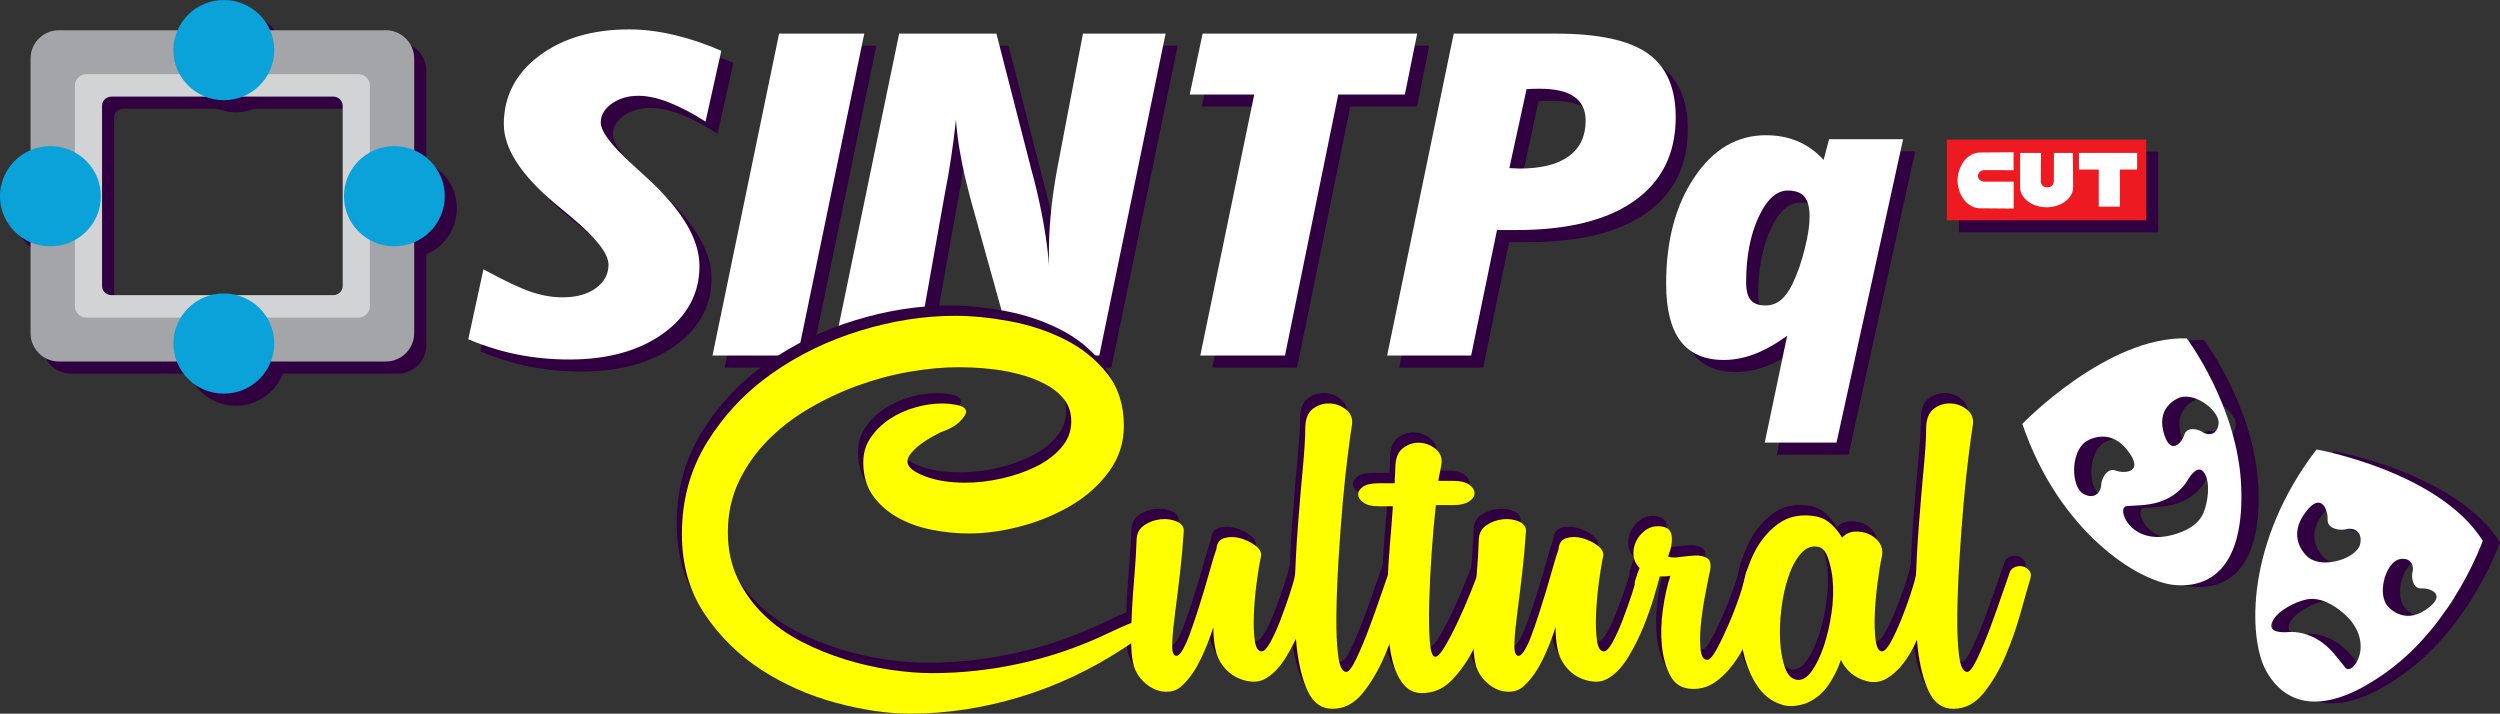 <?xml version="1.0" encoding="UTF-8"?>
<!DOCTYPE svg PUBLIC "-//W3C//DTD SVG 1.1//EN" "http://www.w3.org/Graphics/SVG/1.1/DTD/svg11.dtd">
<!-- Creator: CorelDRAW X7 -->
<svg xmlns="http://www.w3.org/2000/svg" xml:space="preserve" width="145.118mm" height="41.425mm" version="1.1" style="shape-rendering:geometricPrecision; text-rendering:geometricPrecision; image-rendering:optimizeQuality; fill-rule:evenodd; clip-rule:evenodd"
viewBox="0 0 362654 103521"
 xmlns:xlink="http://www.w3.org/1999/xlink">
 <rect x="0" y="0" width="362654" height="103521" fill="#333333" stroke="none"/>
 <defs>
  <style type="text/css">
   <![CDATA[
    .fil3 {fill:#FEFEFE}
    .fil0 {fill:#300040}
    .fil7 {fill:#A3A5A8}
    .fil2 {fill:#D2D3D5}
    .fil4 {fill:#ED1A21}
    .fil5 {fill:white}
    .fil11 {fill:white}
    .fil8 {fill:#0BA2D9;fill-rule:nonzero}
    .fil9 {fill:#300040;fill-rule:nonzero}
    .fil1 {fill:#300040;fill-rule:nonzero}
    .fil10 {fill:yellow;fill-rule:nonzero}
    .fil6 {fill:white;fill-rule:nonzero}
   ]]>
  </style>
 </defs>
 <g id="Layer_x0020_1">
  <g id="_2712164639088">
   <path class="fil0" d="M354345 88728c-3316,2239 -5543,-608 -5543,-608 -1551,-2022 -69,-6369 1748,-6744 1818,-374 2137,1117 1921,1825 -217,708 16,2483 1279,2404 1263,-80 3910,883 595,3123zm-11610 8390c-1084,-1254 -2088,-2968 -4130,-4152 -1267,-735 -2755,-1147 -4223,-1023 -858,73 -2909,63 -2297,-1420 671,-1627 3253,-2915 4880,-3290 1977,-455 3935,663 5387,1888 4954,4177 1466,9251 383,7997zm-6073 -22152c2470,-3709 3562,-767 3483,639 -79,1407 1898,1653 2685,1407 787,-245 2450,99 2046,2126 -403,2026 -5233,3708 -7496,1996 0,0 -3187,-2460 -718,-6168zm1879 -9522c-10282,13409 -9951,27267 -7341,32068 2611,4800 8101,7083 17701,78 9600,-7004 13753,-18899 13753,-18899 -6319,-10058 -24113,-13247 -24113,-13247z"/>
   <path class="fil0" d="M324329 61779c-269,1793 -1744,1584 -2321,1147 -577,-437 -2282,-821 -2635,365 -352,1185 -2127,3289 -3065,-506 -938,-3796 2423,-4880 2423,-4880 2377,-742 5866,2081 5598,3874zm-2174 12833c-747,1836 -2742,2772 -4537,3245 -6123,1611 -8218,-4029 -6607,-4190 1612,-161 3546,0 5641,-967 1299,-600 2465,-1557 3191,-2801 424,-726 1585,-2360 2427,-1037 923,1451 501,4239 -115,5750zm-14850 -4007c0,806 -806,2256 -2579,1289 -1772,-967 -1933,-5963 323,-7574 0,0 3223,-2256 5962,1128 2740,3384 -322,3545 -1611,3062 -1289,-484 -2095,1289 -2095,2095zm20304 161c-483,-11603 -7896,-21433 -7896,-21433 -11602,-322 -23850,12409 -23850,12409 5318,15631 16760,22883 22078,23366 5317,484 10152,-2739 9668,-14342z"/>
   <g>
    <path class="fil0" d="M14653 10562l38710 0c1840,0 3345,1508 3345,3350l0 32502c0,1843 -1505,3351 -3345,3351l-38711 -1c-1840,1 -3345,-1507 -3344,-3350l-1 -32502c1,-1842 1505,-3350 3346,-3350zm3278 5200l32154 0c756,0 1375,592 1375,1316l0 26171c0,723 -619,1316 -1375,1316l-32154 0c-757,0 -1375,-593 -1375,-1316l0 -26171c0,-724 618,-1316 1375,-1316z"/>
    <polygon class="fil0" points="309261,26341 309261,31725 306198,31725 306198,26341 303320,26341 303320,23928 311767,23928 311767,26341 "/>
    <path class="fil0" d="M294791 23928l3030 0c0,1369 -40,2740 -31,4111 0,487 386,885 858,885l172 0c472,0 858,-398 858,-885 0,-1370 17,-2753 17,-4111l2745 0 44 5012c-33,1589 -1751,2878 -3851,2878 -2102,0 -3819,-1289 -3852,-2878l10 -5012z"/>
    <path class="fil0" d="M292395 28105l1457 0 0 3899 -4641 -36c-2192,121 -3501,-2125 -3501,-4048 0,-1886 1257,-4101 3408,-4051l4721 -34 0 2599 -1057 0c-25,-2 -49,-3 -74,-3l-3126 0c-501,0 -911,375 -911,834l0 0c0,458 410,833 911,833l2813 0c0,3 0,5 0,7z"/>
    <polygon class="fil0" points="284155,22002 313078,22002 313078,33703 284155,33703 "/>
    <polygon class="fil0" points="309260,26342 309260,31725 306198,31725 306198,26342 303321,26342 303321,23929 311766,23929 311766,26342 "/>
    <path class="fil0" d="M294794 23929l3030 0c0,1369 -41,2740 -32,4110 0,487 386,886 858,886l172 0c472,0 858,-399 858,-886 0,-1369 16,-2752 16,-4110l2745 0 44 5012c-33,1588 -1750,2877 -3851,2877 -2101,0 -3817,-1289 -3850,-2877l10 -5012z"/>
    <path class="fil0" d="M292399 28105l1456 0 0 3898 -4640 -36c-2192,122 -3500,-2124 -3500,-4046 0,-1886 1257,-4101 3407,-4050l4720 -35 0 2599 -1056 0c-25,-2 -49,-3 -75,-3l-3125 0c-501,0 -911,375 -911,833l0 0c0,459 410,834 911,834l2813 0c0,2 0,4 0,6z"/>
    <polygon class="fil1" points="114766,6626 105106,53320 117465,53320 127124,6626 "/>
    <path class="fil1" d="M155067 26451c-426,2370 -724,4510 -894,6420 -185,1900 -271,3745 -271,5514 0,742 0,1299 15,1660 5,144 14,284 24,424 15,200 34,403 47,601 -17,-189 -33,-393 -47,-601 -289,-3825 -1009,-8011 -2170,-12576 -155,-623 -283,-1081 -369,-1376l-5113 -19891 -14107 0 -9660 46694 12103 0 4247 -23823c313,-1539 598,-3176 853,-4934 270,-1747 498,-3559 696,-5437 128,1736 356,3472 682,5230 313,1768 824,3951 1521,6572l6235 22392 12359 0 9618 -46694 -11990 0 -3779 19825z"/>
    <path class="fil1" d="M90503 16779c1066,-753 2344,-1135 3850,-1135 1307,0 2784,316 4432,960 1648,645 3424,1573 5313,2784l2286 -10273c-2357,-1026 -4658,-1791 -6903,-2315 -2259,-523 -4404,-786 -6463,-786 -5328,0 -9689,1288 -13084,3854 -3395,2565 -5099,5873 -5099,9902 0,3538 2514,7402 7528,11583 640,536 1108,929 1421,1180 213,196 526,448 909,764 3552,2970 5327,5251 5327,6845 0,1387 -611,2522 -1832,3406 -1222,885 -2828,1333 -4830,1333 -1464,0 -2984,-263 -4546,-786 -1577,-525 -3879,-1617 -6933,-3276l-2202 10142c2359,994 4746,1737 7160,2217 2415,481 4901,720 7487,720 5611,0 10157,-1266 13651,-3788 3495,-2533 5242,-5787 5242,-9771 0,-3941 -2614,-8276 -7828,-12981 -497,-448 -866,-786 -1079,-994 -170,-152 -398,-371 -711,-644 -3139,-2838 -4701,-4902 -4701,-6200 0,-1071 539,-1987 1605,-2741z"/>
    <path class="fil1" d="M267079 21943l-795 3002c-1080,-1190 -2317,-2085 -3722,-2685 -1407,-601 -2941,-896 -4646,-896 -4177,0 -7642,2031 -10369,6093 -2742,4061 -4106,9214 -4106,15437 0,3711 697,6484 2073,8318 1393,1834 3494,2752 6295,2752 1462,0 2954,-284 4474,-862 1505,-579 3082,-1464 4716,-2654l-3253 15503 10412 0 9660 -44008 -10739 0zm-3523 15874l0 0c-454,1845 -1037,3537 -1763,5077 -524,1080 -1106,1888 -1746,2401 -639,513 -1378,764 -2215,764 -966,0 -1677,-261 -2118,-785 -440,-524 -667,-1376 -667,-2577 0,-3690 597,-6824 1789,-9422 1194,-2587 2615,-3886 4248,-3886 1109,0 1918,295 2415,895 497,601 753,1550 753,2849 0,1278 -228,2839 -696,4684z"/>
    <polygon class="fil1" points="207330,6626 176205,6626 174331,15458 183691,15458 175864,53320 188152,53320 195880,15458 205540,15458 "/>
    <path class="fil1" d="M240755 9486c-2727,-1911 -7159,-2860 -13325,-2860l-14801 0 -9661 46694 12189 0 3750 -18200 952 0 1875 0c7430,0 13141,-1419 17132,-4258 3977,-2827 5967,-6867 5967,-12118 0,-4257 -1364,-7347 -4078,-9258zm-11449 14935l0 0c-1634,1190 -4021,1780 -7160,1780 -128,0 -370,-11 -696,-33 -340,-22 -582,-33 -753,-33l2501 -11452c213,-22 454,-33 724,-44 256,-11 639,-22 1136,-22 2259,0 3935,382 5043,1157 1109,765 1662,1922 1662,3483 0,2260 -823,3985 -2457,5164z"/>
    <path class="fil0" d="M10282 6136l47451 0c2256,0 4100,1848 4100,4107l0 39841c0,2259 -1844,4106 -4100,4106l-47451 0c-2255,0 -4100,-1847 -4100,-4106l0 -39841c0,-2259 1845,-4107 4100,-4107zm4018 6375l39415 0c927,0 1686,726 1686,1613l0 32079c0,887 -759,1613 -1686,1613l-39415 0c-927,0 -1685,-726 -1685,-1613l0 -32079c0,-887 758,-1613 1685,-1613z"/>
    <path class="fil1" d="M26904 9019c0,4015 3274,7270 7313,7270 4039,0 7314,-3255 7314,-7270 0,-4014 -3275,-7270 -7314,-7270 -4039,0 -7313,3256 -7313,7270z"/>
    <path class="fil1" d="M51640 30213c0,4015 3276,7270 7314,7270 4039,0 7314,-3255 7314,-7270 0,-4015 -3275,-7270 -7314,-7270 -4038,0 -7314,3255 -7314,7270z"/>
    <path class="fil1" d="M26904 51583c0,4015 3274,7270 7313,7270 4039,0 7314,-3255 7314,-7270 0,-4014 -3275,-7270 -7314,-7270 -4039,0 -7313,3256 -7313,7270z"/>
    <path class="fil1" d="M1749 30213c0,4015 3275,7270 7314,7270 4040,0 7314,-3255 7314,-7270 0,-4014 -3274,-7270 -7314,-7270 -4039,0 -7314,3256 -7314,7270z"/>
   </g>
   <g>
    <path class="fil2" d="M12904 8813l38710 0c1839,0 3345,1507 3345,3350l0 32502c0,1842 -1506,3350 -3345,3350l-38712 0c-1839,0 -3344,-1508 -3344,-3350l0 -32502c0,-1843 1505,-3350 3346,-3350zm3277 5200l32155 0c755,0 1375,592 1375,1316l0 26170c0,724 -620,1316 -1375,1316l-32155 0c-757,0 -1375,-592 -1375,-1316l0 -26170c0,-724 618,-1316 1375,-1316z"/>
    <polygon class="fil3" points="307512,24592 307512,29976 304448,29976 304448,24592 301571,24592 301571,22178 310018,22178 310018,24592 "/>
    <path class="fil3" d="M293042 22178l3030 0c0,1369 -40,2741 -31,4111 0,488 386,886 858,886l172 0c471,0 858,-398 858,-886 0,-1369 16,-2752 16,-4111l2746 0 43 5013c-32,1589 -1750,2878 -3851,2878 -2101,0 -3819,-1289 -3852,-2878l11 -5013z"/>
    <path class="fil3" d="M290646 26356l1457 0 0 3898 -4642 -36c-2192,122 -3500,-2124 -3500,-4047 0,-1886 1257,-4102 3407,-4051l4721 -34 0 2599 -1056 0c-25,-2 -49,-3 -74,-3l-3126 0c-501,0 -911,375 -911,833l0 0c0,459 410,834 911,834l2813 0c0,2 0,4 0,7z"/>
    <polygon class="fil4" points="282406,20253 311329,20253 311329,31954 282406,31954 "/>
    <polygon class="fil5" points="307511,24593 307511,29975 304449,29975 304449,24593 301571,24593 301571,22180 310017,22180 310017,24593 "/>
    <path class="fil5" d="M293045 22180l3029 0c0,1369 -40,2740 -31,4109 0,488 386,886 858,886l171 0c472,0 858,-398 858,-886 0,-1368 17,-2751 17,-4109l2745 0 43 5011c-32,1589 -1749,2877 -3850,2877 -2101,0 -3818,-1288 -3851,-2877l11 -5011z"/>
    <path class="fil5" d="M290649 26356l1457 0 0 3898 -4640 -37c-2192,123 -3501,-2123 -3501,-4045 0,-1886 1257,-4101 3408,-4051l4719 -34 0 2599 -1055 0c-25,-2 -50,-3 -75,-3l-3125 0c-501,0 -911,375 -911,833l0 0c0,458 410,833 911,833l2812 0c0,3 1,5 0,7z"/>
    <polygon class="fil6" points="113017,4876 103357,51570 115716,51570 125375,4876 "/>
    <path class="fil6" d="M153318 24702c-426,2370 -725,4510 -895,6420 -185,1900 -270,3744 -270,5513 0,742 0,1299 15,1660 5,144 14,285 24,425 15,199 34,403 46,601 -17,-190 -33,-393 -46,-601 -289,-3826 -1009,-8011 -2170,-12576 -155,-623 -284,-1081 -369,-1376l-5114 -19892 -14106 0 -9660 46694 12103 0 4247 -23822c313,-1539 597,-3177 853,-4934 270,-1747 498,-3559 696,-5437 128,1736 356,3471 682,5230 313,1768 823,3951 1520,6572l6236 22391 12358 0 9618 -46694 -11989 0 -3779 19826z"/>
    <path class="fil6" d="M88754 15030c1066,-754 2343,-1136 3850,-1136 1307,0 2784,317 4432,961 1647,644 3423,1572 5312,2784l2287 -10273c-2358,-1027 -4658,-1791 -6903,-2315 -2259,-524 -4404,-786 -6463,-786 -5328,0 -9690,1288 -13084,3854 -3395,2565 -5100,5873 -5100,9902 0,3537 2514,7402 7529,11583 639,535 1108,929 1420,1180 213,196 527,447 909,763 3552,2970 5328,5252 5328,6846 0,1386 -611,2522 -1833,3406 -1221,885 -2827,1332 -4830,1332 -1463,0 -2983,-262 -4545,-786 -1577,-524 -3879,-1616 -6933,-3275l-2202 10142c2359,994 4746,1736 7160,2217 2414,480 4900,720 7486,720 5611,0 10157,-1266 13652,-3788 3495,-2533 5242,-5787 5242,-9772 0,-3941 -2614,-8275 -7828,-12981 -497,-447 -866,-786 -1079,-993 -171,-152 -399,-371 -711,-644 -3139,-2839 -4701,-4902 -4701,-6200 0,-1071 539,-1988 1605,-2741z"/>
    <path class="fil6" d="M265330 20194l-795 3002c-1080,-1190 -2317,-2085 -3722,-2686 -1407,-600 -2941,-895 -4647,-895 -4176,0 -7642,2031 -10369,6092 -2742,4061 -4105,9214 -4105,15438 0,3711 696,6484 2073,8318 1392,1834 3494,2752 6294,2752 1463,0 2955,-285 4474,-863 1506,-578 3083,-1463 4716,-2653l-3252 15503 10412 0 9660 -44008 -10739 0zm-3524 15873l0 0c-454,1845 -1036,3538 -1762,5078 -525,1080 -1106,1888 -1746,2401 -639,513 -1378,764 -2216,764 -966,0 -1677,-261 -2117,-786 -440,-524 -667,-1375 -667,-2576 0,-3691 596,-6824 1789,-9422 1194,-2588 2615,-3887 4248,-3887 1109,0 1917,295 2415,895 497,601 753,1551 753,2850 0,1277 -228,2839 -697,4683z"/>
    <polygon class="fil6" points="205581,4876 174455,4876 172581,13708 181942,13708 174115,51570 186403,51570 194131,13708 203791,13708 "/>
    <path class="fil6" d="M239006 7737c-2727,-1911 -7159,-2861 -13325,-2861l-14801 0 -9661 46694 12189 0 3750 -18200 952 0 1875 0c7430,0 13141,-1418 17131,-4257 3978,-2827 5967,-6867 5967,-12118 0,-4258 -1363,-7348 -4077,-9258zm-11450 14935l0 0c-1633,1190 -4020,1779 -7159,1779 -128,0 -370,-11 -696,-32 -340,-22 -583,-33 -753,-33l2501 -11452c213,-22 454,-33 724,-45 256,-10 638,-21 1136,-21 2258,0 3934,382 5043,1157 1109,764 1662,1921 1662,3483 0,2260 -823,3985 -2458,5164z"/>
    <path class="fil7" d="M8533 4387l47450 0c2257,0 4101,1848 4101,4107l0 39840c0,2259 -1844,4107 -4101,4107l-47451 0c-2254,0 -4100,-1848 -4100,-4107l0 -39840c0,-2259 1846,-4107 4101,-4107zm4018 6375l39415 0c926,0 1686,725 1686,1612l0 32080c0,887 -760,1613 -1686,1613l-39415 0c-927,0 -1685,-726 -1685,-1613l0 -32080c0,-887 758,-1612 1685,-1612z"/>
    <path class="fil8" d="M25154 7270c0,4015 3275,7270 7314,7270 4039,0 7314,-3255 7314,-7270 0,-4014 -3275,-7270 -7314,-7270 -4039,0 -7314,3256 -7314,7270z"/>
    <path class="fil8" d="M49891 28463c0,4016 3276,7271 7314,7271 4039,0 7314,-3255 7314,-7271 0,-4014 -3275,-7270 -7314,-7270 -4038,0 -7314,3256 -7314,7270z"/>
    <path class="fil8" d="M25154 49834c0,4014 3275,7270 7314,7270 4039,0 7314,-3256 7314,-7270 0,-4014 -3275,-7270 -7314,-7270 -4039,0 -7314,3256 -7314,7270z"/>
    <path class="fil8" d="M0 28464c0,4015 3275,7270 7314,7270 4039,0 7314,-3255 7314,-7270 0,-4014 -3275,-7270 -7314,-7270 -4039,0 -7314,3256 -7314,7270z"/>
   </g>
   <g>
    <path class="fil9" d="M124481 65537c0,-1344 365,-2543 1096,-3595 731,-1053 1652,-1944 2763,-2675 1110,-731 2338,-1287 3683,-1667 1345,-380 2631,-570 3859,-570 819,0 1608,88 2368,263 760,176 1140,497 1140,965 0,292 -292,745 -877,1359 -585,614 -1550,1155 -2894,1623 -234,117 -614,321 -1140,614 -527,292 -1053,628 -1579,1008 -526,381 -994,804 -1403,1272 -409,468 -614,906 -614,1316 0,760 819,1461 2456,2105 1637,643 3624,964 5963,964 1696,0 3450,-204 5263,-614 1812,-409 3464,-979 4955,-1710 1491,-731 2719,-1652 3683,-2763 965,-1110 1447,-2367 1447,-3771 0,-1286 -351,-2368 -1052,-3245 -702,-877 -1608,-1608 -2719,-2192 -1111,-585 -2324,-1053 -3640,-1404 -1315,-350 -2587,-599 -3815,-745 -1228,-146 -2309,-234 -3245,-263 -935,-29 -1549,-44 -1841,-44 -2222,0 -4605,219 -7148,658 -2544,438 -5058,1111 -7543,2017 -2485,906 -4867,2032 -7147,3376 -2281,1345 -4283,2909 -6008,4693 -1725,1783 -3099,3771 -4122,5963 -1023,2193 -1535,4605 -1535,7236 0,2514 483,4765 1447,6753 965,1988 2237,3742 3815,5262 1579,1520 3391,2807 5438,3859 2046,1053 4166,1915 6358,2587 2193,673 4371,1170 6534,1491 2163,322 4181,483 6052,483 4326,0 8653,-483 12980,-1448 4326,-964 8507,-2411 12541,-4341 2456,-1169 4151,-1856 5087,-2061 935,-204 1403,-161 1403,132 0,643 -351,1257 -1052,1841 -702,585 -1725,1316 -3070,2193 -4794,3157 -9852,5540 -15173,7148 -5320,1608 -10611,2412 -15874,2412 -3332,0 -6943,-526 -10831,-1579 -3888,-1052 -7484,-2646 -10787,-4780 -3304,-2134 -6052,-4838 -8244,-8112 -2193,-3274 -3289,-7133 -3289,-11577 0,-4970 1228,-9428 3683,-13375 2456,-3946 5599,-7264 9428,-9954 3830,-2690 8084,-4750 12761,-6183 4677,-1432 9267,-2149 13769,-2149 2456,0 5102,263 7938,790 2835,526 5481,1403 7937,2631 2455,1228 4502,2865 6139,4911 1637,2046 2455,4590 2455,7630 0,2456 -716,4663 -2148,6622 -1433,1958 -3260,3595 -5482,4911 -2222,1316 -4648,2324 -7279,3026 -2631,701 -5145,1052 -7542,1052 -1871,0 -3728,-190 -5569,-570 -1842,-380 -3494,-994 -4956,-1841 -1461,-848 -2631,-1915 -3508,-3202 -877,-1286 -1315,-2865 -1315,-4736z"/>
    <path id="1" class="fil9" d="M164122 76939c0,-994 365,-1740 1096,-2237 731,-497 1535,-789 2412,-877 877,-87 1667,29 2368,351 702,322 1023,804 965,1447 -117,1871 -292,3830 -526,5876 -234,2047 -468,3947 -702,5701 -234,1754 -380,3230 -438,4429 -59,1198 87,1856 438,1973 292,117 614,-102 965,-658 351,-555 702,-1301 1052,-2236 351,-935 716,-1988 1096,-3157 381,-1170 746,-2339 1097,-3508 351,-1170 672,-2281 964,-3333 293,-1052 556,-1900 790,-2544 58,-876 453,-1417 1184,-1622 731,-205 1505,-190 2324,44 818,234 1535,585 2149,1052 614,468 891,965 833,1491 -234,1053 -453,2368 -658,3947 -205,1579 -336,3099 -395,4561 -58,1461 -14,2718 132,3771 146,1052 482,1578 1009,1578 350,0 774,-453 1271,-1359 497,-906 980,-1973 1447,-3201 468,-1228 907,-2456 1316,-3684 409,-1228 672,-2163 789,-2806 117,-585 380,-980 790,-1184 409,-205 818,-263 1227,-176 410,88 746,307 1009,658 263,351 307,789 131,1316 -117,468 -365,1344 -745,2631 -380,1286 -877,2689 -1491,4210 -614,1520 -1345,2981 -2193,4385 -847,1403 -1797,2426 -2850,3069 -643,410 -1359,585 -2149,526 -789,-58 -1549,-277 -2280,-657 -731,-380 -1374,-936 -1929,-1667 -556,-731 -921,-1593 -1097,-2587 -175,-877 -263,-1871 -263,-2982 -526,1637 -1140,3187 -1842,4648 -701,1462 -1520,2661 -2455,3596 -585,643 -1272,1009 -2061,1097 -789,87 -1550,-44 -2280,-395 -731,-351 -1374,-863 -1930,-1535 -555,-672 -921,-1447 -1096,-2324 -176,-877 -263,-1988 -263,-3333 0,-1345 44,-2806 131,-4385 88,-1579 205,-3216 351,-4911 146,-1696 249,-3362 307,-4999z"/>
    <path id="2" class="fil9" d="M188591 60714c0,-1403 380,-2383 1140,-2938 760,-556 1593,-804 2500,-746 906,59 1695,380 2368,965 672,585 921,1345 745,2280 -117,702 -307,2076 -570,4122 -263,2047 -511,4400 -745,7060 -234,2661 -439,5423 -614,8288 -176,2865 -278,5511 -307,7937 -29,2427 58,4415 263,5964 205,1550 599,2324 1184,2324 351,0 833,-643 1447,-1929 614,-1286 1228,-2748 1842,-4385 614,-1637 1184,-3231 1710,-4780 526,-1550 877,-2558 1052,-3026 117,-526 380,-877 790,-1052 409,-176 804,-220 1184,-132 380,88 701,292 964,614 264,322 307,745 132,1272 -351,1169 -819,2806 -1403,4911 -585,2105 -1316,4180 -2193,6227 -877,2046 -1929,3830 -3157,5350 -1228,1520 -2690,2280 -4385,2280 -1579,0 -2763,-833 -3552,-2499 -790,-1667 -1330,-3786 -1623,-6359 -292,-2573 -394,-5438 -307,-8595 88,-3157 249,-6241 483,-9252 234,-3011 467,-5760 701,-8244 234,-2485 351,-4371 351,-5657z"/>
    <path id="3" class="fil9" d="M201571 68607c0,-409 15,-804 44,-1184 29,-380 44,-716 44,-1009 0,-1403 380,-2382 1140,-2938 760,-555 1579,-803 2456,-745 877,58 1651,380 2324,965 672,584 921,1344 745,2280l-438 2280 2104 0c1112,0 1915,190 2413,570 496,380 745,790 745,1228 0,438 -263,833 -789,1184 -527,351 -1257,526 -2193,526l-2631 0c-234,2105 -439,4429 -614,6973 -176,2543 -292,4940 -351,7191 -58,2251 -29,4122 88,5613 117,1491 380,2237 789,2237 351,0 833,-527 1447,-1579 614,-1052 1243,-2266 1886,-3640 643,-1374 1228,-2719 1754,-4034 526,-1316 877,-2207 1052,-2675 117,-526 380,-877 790,-1052 409,-176 804,-220 1184,-132 380,88 701,292 964,614 264,322 307,745 132,1272 -351,1169 -819,2689 -1403,4560 -585,1871 -1316,3684 -2193,5438 -877,1754 -1929,3274 -3157,4560 -1228,1287 -2690,1930 -4385,1930 -1111,0 -2018,-439 -2719,-1316 -702,-877 -1228,-2032 -1579,-3464 -350,-1433 -570,-3084 -657,-4955 -88,-1871 -103,-3801 -44,-5789 58,-1988 175,-3990 351,-6007 175,-2017 321,-3874 438,-5569l-2105 0c-935,0 -1652,-176 -2148,-527 -498,-350 -761,-730 -790,-1140 -29,-409 190,-789 658,-1140 468,-351 1228,-526 2280,-526l2368 0z"/>
    <path id="4" class="fil9" d="M213762 76939c0,-994 365,-1740 1096,-2237 731,-497 1535,-789 2412,-877 877,-87 1666,29 2368,351 701,322 1023,804 965,1447 -117,1871 -293,3830 -527,5876 -234,2047 -468,3947 -701,5701 -234,1754 -380,3230 -439,4429 -58,1198 88,1856 439,1973 292,117 614,-102 964,-658 351,-555 702,-1301 1053,-2236 351,-935 716,-1988 1096,-3157 380,-1170 746,-2339 1096,-3508 351,-1170 673,-2281 965,-3333 292,-1052 556,-1900 789,-2544 59,-876 454,-1417 1184,-1622 731,-205 1506,-190 2325,44 818,234 1534,585 2148,1052 614,468 892,965 833,1491 -233,1053 -453,2368 -657,3947 -205,1579 -336,3099 -395,4561 -58,1461 -15,2718 132,3771 146,1052 482,1578 1008,1578 351,0 775,-453 1272,-1359 497,-906 979,-1973 1447,-3201 468,-1228 906,-2456 1316,-3684 409,-1228 672,-2163 789,-2806 117,-585 380,-980 789,-1184 410,-205 819,-263 1228,-176 409,88 745,307 1009,658 263,351 306,789 131,1316 -117,468 -365,1344 -745,2631 -380,1286 -877,2689 -1491,4210 -614,1520 -1345,2981 -2193,4385 -848,1403 -1798,2426 -2850,3069 -643,410 -1360,585 -2149,526 -789,-58 -1549,-277 -2280,-657 -731,-380 -1374,-936 -1930,-1667 -555,-731 -921,-1593 -1096,-2587 -175,-877 -263,-1871 -263,-2982 -526,1637 -1140,3187 -1842,4648 -701,1462 -1520,2661 -2455,3596 -585,643 -1272,1009 -2061,1097 -790,87 -1550,-44 -2281,-395 -731,-351 -1374,-863 -1929,-1535 -556,-672 -921,-1447 -1097,-2324 -175,-877 -263,-1988 -263,-3333 0,-1345 44,-2806 132,-4385 88,-1579 205,-3216 351,-4911 146,-1696 248,-3362 307,-4999z"/>
    <path id="5" class="fil9" d="M239458 83078c-117,468 -365,804 -745,1008 -380,205 -775,264 -1184,176 -409,-88 -731,-293 -965,-614 -234,-322 -234,-745 0,-1272l527 -1491c-527,-526 -819,-1140 -878,-1841 -58,-702 59,-1360 351,-1974 293,-614 717,-1140 1272,-1578 556,-439 1184,-658 1886,-658 1228,0 1900,453 2017,1359 117,907 -59,1915 -526,3026 350,175 920,205 1710,88 789,-117 1534,-190 2236,-220 702,-29 1286,103 1754,395 468,292 585,965 351,2017 -234,1053 -482,2310 -745,3771 -263,1462 -454,2851 -570,4166 -117,1316 -117,2441 0,3377 116,935 438,1403 964,1403 351,0 804,-511 1360,-1535 555,-1023 1125,-2207 1710,-3552 585,-1344 1111,-2704 1578,-4078 468,-1374 761,-2412 878,-3113 117,-585 365,-994 745,-1228 380,-234 775,-336 1184,-307 409,29 746,205 1008,526 264,322 366,775 308,1360 -59,292 -205,920 -439,1885 -234,965 -556,2047 -965,3245 -409,1199 -906,2456 -1491,3771 -584,1316 -1286,2529 -2104,3640 -819,1111 -1725,2003 -2719,2675 -994,672 -2105,979 -3333,921 -1403,-59 -2426,-687 -3070,-1886 -643,-1198 -1052,-2631 -1227,-4297 -176,-1666 -132,-3435 131,-5306 263,-1871 629,-3508 1096,-4912 -292,59 -584,88 -877,88 -292,0 -584,0 -877,0 -175,293 -292,614 -351,965z"/>
    <path id="6" class="fil9" d="M262788 73431c818,175 1534,555 2148,1140 614,584 1126,1228 1535,1929 468,-526 1052,-818 1754,-877 702,-58 1374,44 2017,307 643,263 1170,673 1579,1228 409,555 555,1213 438,1973 -234,1053 -453,2368 -657,3947 -205,1579 -336,3099 -395,4561 -58,1461 -15,2718 131,3771 147,1052 454,1578 921,1578 351,0 775,-453 1272,-1359 497,-906 994,-1973 1491,-3201 497,-1228 950,-2456 1360,-3684 409,-1228 672,-2163 789,-2806 175,-585 468,-980 877,-1184 409,-205 804,-263 1184,-176 380,88 701,307 965,658 263,351 306,789 131,1316 -117,351 -307,1008 -570,1973 -263,965 -599,2032 -1009,3201 -409,1170 -891,2383 -1447,3640 -555,1257 -1198,2368 -1929,3332 -731,965 -1549,1711 -2456,2237 -906,526 -1885,643 -2938,351 -1695,-468 -2923,-1491 -3683,-3070 -468,1403 -1111,2675 -1930,3815 -818,1140 -1871,1973 -3157,2500 -1228,409 -2310,497 -3245,263 -1696,-468 -3040,-1520 -4034,-3157 -994,-1638 -1667,-3538 -2018,-5701 -350,-2163 -380,-4414 -87,-6753 292,-2339 891,-4444 1798,-6315 906,-1871 2119,-3347 3639,-4429 1520,-1081 3362,-1418 5526,-1008zm2280 8858c-117,-994 -336,-1959 -658,-2895 -321,-935 -804,-1461 -1447,-1578 -936,-176 -1769,161 -2500,1008 -730,848 -1330,1974 -1798,3377 -467,1403 -804,2938 -1008,4604 -205,1667 -263,3245 -175,4736 87,1491 321,2763 701,3815 380,1053 950,1637 1710,1754 760,117 1477,-292 2149,-1227 672,-936 1257,-2135 1754,-3596 497,-1462 877,-3085 1140,-4868 263,-1783 307,-3493 132,-5130z"/>
    <path id="7" class="fil9" d="M278662 60714c0,-1403 380,-2383 1140,-2938 760,-556 1593,-804 2499,-746 907,59 1696,380 2368,965 673,585 921,1345 746,2280 -117,702 -307,2076 -570,4122 -263,2047 -512,4400 -746,7060 -234,2661 -438,5423 -614,8288 -175,2865 -277,5511 -307,7937 -29,2427 59,4415 264,5964 204,1550 599,2324 1184,2324 350,0 833,-643 1446,-1929 614,-1286 1228,-2748 1842,-4385 614,-1637 1184,-3231 1711,-4780 526,-1550 876,-2558 1052,-3026 117,-526 380,-877 789,-1052 409,-176 804,-220 1184,-132 380,88 702,292 965,614 263,322 307,745 131,1272 -350,1169 -818,2806 -1403,4911 -584,2105 -1315,4180 -2192,6227 -877,2046 -1930,3830 -3158,5350 -1227,1520 -2689,2280 -4385,2280 -1578,0 -2762,-833 -3552,-2499 -789,-1667 -1330,-3786 -1622,-6359 -293,-2573 -395,-5438 -307,-8595 87,-3157 248,-6241 482,-9252 234,-3011 468,-5760 702,-8244 234,-2485 351,-4371 351,-5657z"/>
    <path class="fil10" d="M125230 67037c0,-1345 366,-2544 1097,-3596 730,-1052 1651,-1944 2762,-2675 1111,-731 2339,-1286 3684,-1666 1345,-380 2631,-570 3859,-570 818,0 1607,87 2368,263 760,175 1140,497 1140,964 0,293 -293,746 -877,1360 -585,614 -1550,1155 -2895,1622 -233,117 -613,322 -1140,614 -526,293 -1052,629 -1578,1009 -527,380 -994,804 -1403,1272 -410,467 -614,906 -614,1315 0,760 818,1462 2455,2105 1637,643 3625,965 5964,965 1696,0 3450,-205 5262,-614 1813,-409 3464,-979 4955,-1710 1491,-731 2719,-1652 3684,-2763 965,-1111 1447,-2368 1447,-3771 0,-1287 -351,-2368 -1052,-3245 -702,-877 -1608,-1608 -2719,-2193 -1111,-585 -2324,-1052 -3640,-1403 -1315,-351 -2587,-599 -3815,-746 -1228,-146 -2309,-234 -3245,-263 -935,-29 -1549,-44 -1842,-44 -2221,0 -4604,220 -7148,658 -2543,439 -5057,1111 -7542,2017 -2485,907 -4867,2032 -7148,3377 -2280,1345 -4282,2909 -6007,4692 -1725,1783 -3099,3771 -4122,5964 -1023,2192 -1535,4604 -1535,7235 0,2514 482,4765 1447,6753 965,1988 2236,3742 3815,5263 1579,1520 3391,2806 5438,3858 2046,1053 4165,1915 6358,2588 2193,672 4371,1169 6534,1491 2163,321 4180,482 6051,482 4327,0 8654,-482 12980,-1447 4327,-965 8508,-2412 12542,-4341 2455,-1170 4151,-1857 5087,-2061 935,-205 1403,-161 1403,131 0,643 -351,1257 -1052,1842 -702,585 -1725,1315 -3070,2193 -4795,3157 -9852,5539 -15173,7147 -5320,1608 -10612,2412 -15874,2412 -3333,0 -6943,-526 -10831,-1579 -3888,-1052 -7484,-2645 -10788,-4779 -3303,-2134 -6051,-4839 -8244,-8113 -2192,-3274 -3289,-7133 -3289,-11577 0,-4969 1228,-9428 3684,-13374 2456,-3947 5598,-7265 9428,-9954 3830,-2690 8083,-4751 12761,-6183 4677,-1433 9267,-2149 13769,-2149 2456,0 5101,263 7937,789 2836,526 5482,1403 7937,2631 2456,1228 4502,2865 6140,4912 1637,2046 2455,4589 2455,7630 0,2455 -716,4663 -2149,6621 -1432,1959 -3259,3596 -5481,4912 -2222,1315 -4648,2324 -7279,3025 -2631,702 -5146,1053 -7543,1053 -1871,0 -3727,-190 -5569,-570 -1842,-380 -3493,-994 -4955,-1842 -1462,-848 -2631,-1915 -3508,-3201 -877,-1287 -1316,-2865 -1316,-4736z"/>
    <path id="1" class="fil10" d="M164872 78438c0,-994 365,-1739 1096,-2236 731,-497 1535,-790 2412,-877 877,-88 1666,29 2368,350 702,322 1023,804 965,1448 -117,1871 -293,3829 -527,5876 -234,2046 -467,3946 -701,5700 -234,1754 -380,3231 -439,4429 -58,1199 88,1857 439,1974 292,117 614,-103 965,-658 350,-556 701,-1301 1052,-2237 351,-935 716,-1988 1096,-3157 380,-1169 746,-2339 1096,-3508 351,-1169 673,-2280 965,-3333 293,-1052 556,-1900 790,-2543 58,-877 453,-1418 1184,-1622 730,-205 1505,-191 2324,43 818,234 1534,585 2148,1053 614,467 892,964 834,1491 -234,1052 -454,2368 -658,3946 -205,1579 -336,3099 -395,4561 -58,1462 -15,2719 132,3771 146,1053 482,1579 1008,1579 351,0 775,-453 1272,-1360 497,-906 979,-1973 1447,-3201 468,-1228 906,-2455 1316,-3683 409,-1228 672,-2164 789,-2807 117,-585 380,-979 789,-1184 410,-205 819,-263 1228,-175 409,87 746,307 1009,658 263,350 307,789 131,1315 -117,468 -365,1345 -745,2631 -380,1286 -877,2690 -1491,4210 -614,1520 -1345,2982 -2193,4385 -848,1403 -1798,2427 -2850,3070 -643,409 -1360,584 -2149,526 -789,-59 -1549,-278 -2280,-658 -731,-380 -1374,-936 -1930,-1666 -555,-731 -920,-1594 -1096,-2587 -175,-878 -263,-1871 -263,-2982 -526,1637 -1140,3186 -1842,4648 -701,1462 -1520,2660 -2455,3596 -585,643 -1272,1008 -2061,1096 -790,88 -1550,-44 -2281,-395 -731,-350 -1374,-862 -1929,-1534 -556,-673 -921,-1448 -1096,-2325 -176,-877 -264,-1988 -264,-3332 0,-1345 44,-2807 132,-4386 88,-1578 205,-3215 351,-4911 146,-1695 248,-3362 307,-4999z"/>
    <path id="2" class="fil10" d="M189341 62213c0,-1403 380,-2382 1140,-2938 760,-555 1593,-804 2499,-745 907,58 1696,380 2368,964 673,585 921,1345 746,2281 -117,701 -307,2075 -570,4122 -263,2046 -512,4399 -746,7060 -234,2660 -438,5423 -614,8288 -175,2865 -277,5510 -306,7937 -30,2426 58,4414 263,5964 204,1549 599,2324 1184,2324 350,0 833,-644 1447,-1930 614,-1286 1227,-2748 1841,-4385 614,-1637 1184,-3230 1711,-4780 526,-1549 877,-2558 1052,-3026 117,-526 380,-876 790,-1052 409,-175 803,-219 1183,-132 380,88 702,293 965,614 263,322 307,746 132,1272 -351,1169 -819,2807 -1404,4911 -584,2105 -1315,4181 -2192,6227 -877,2047 -1930,3830 -3157,5350 -1228,1520 -2690,2281 -4386,2281 -1578,0 -2762,-834 -3552,-2500 -789,-1666 -1330,-3786 -1622,-6358 -292,-2573 -395,-5438 -307,-8595 88,-3158 249,-6242 482,-9253 234,-3011 468,-5759 702,-8244 234,-2485 351,-4371 351,-5657z"/>
    <path id="3" class="fil10" d="M202321 70106c0,-409 14,-804 44,-1184 29,-380 43,-716 43,-1008 0,-1403 381,-2383 1141,-2938 760,-556 1578,-804 2455,-746 877,59 1652,380 2324,965 673,585 921,1345 746,2280l-439 2280 2105 0c1111,0 1915,191 2412,571 497,380 746,789 746,1228 0,438 -263,833 -790,1183 -526,351 -1257,527 -2192,527l-2631 0c-234,2105 -439,4429 -614,6972 -176,2543 -293,4941 -351,7192 -59,2251 -29,4122 87,5613 117,1491 381,2236 790,2236 351,0 833,-526 1447,-1579 614,-1052 1242,-2265 1886,-3639 643,-1374 1227,-2719 1754,-4035 526,-1315 877,-2207 1052,-2675 117,-526 380,-876 789,-1052 410,-175 804,-219 1184,-132 380,88 702,293 965,614 263,322 307,746 132,1272 -351,1169 -819,2690 -1404,4561 -584,1871 -1315,3683 -2192,5437 -877,1754 -1930,3274 -3158,4561 -1227,1286 -2689,1929 -4385,1929 -1110,0 -2017,-438 -2718,-1315 -702,-877 -1228,-2032 -1579,-3465 -351,-1432 -570,-3084 -658,-4955 -87,-1871 -102,-3800 -44,-5788 59,-1988 176,-3991 351,-6008 176,-2017 322,-3873 439,-5569l-2105 0c-936,0 -1652,-175 -2149,-526 -497,-351 -760,-731 -789,-1140 -29,-410 190,-789 658,-1140 467,-351 1227,-527 2280,-527l2368 0z"/>
    <path id="4" class="fil10" d="M214511 78438c0,-994 366,-1739 1097,-2236 730,-497 1534,-790 2412,-877 876,-88 1666,29 2367,350 702,322 1024,804 965,1448 -117,1871 -292,3829 -526,5876 -234,2046 -468,3946 -702,5700 -233,1754 -380,3231 -438,4429 -59,1199 88,1857 438,1974 293,117 614,-103 965,-658 351,-556 702,-1301 1052,-2237 351,-935 717,-1988 1097,-3157 380,-1169 745,-2339 1096,-3508 351,-1169 673,-2280 965,-3333 292,-1052 555,-1900 789,-2543 59,-877 453,-1418 1184,-1622 731,-205 1506,-191 2324,43 819,234 1535,585 2149,1053 614,467 892,964 833,1491 -234,1052 -453,2368 -658,3946 -204,1579 -336,3099 -394,4561 -59,1462 -15,2719 131,3771 146,1053 483,1579 1009,1579 351,0 775,-453 1272,-1360 497,-906 979,-1973 1447,-3201 467,-1228 906,-2455 1315,-3683 409,-1228 673,-2164 789,-2807 117,-585 381,-979 790,-1184 409,-205 818,-263 1228,-175 409,87 745,307 1008,658 263,350 307,789 132,1315 -117,468 -366,1345 -746,2631 -380,1286 -877,2690 -1491,4210 -613,1520 -1344,2982 -2192,4385 -848,1403 -1798,2427 -2850,3070 -644,409 -1360,584 -2149,526 -790,-59 -1550,-278 -2280,-658 -731,-380 -1374,-936 -1930,-1666 -555,-731 -921,-1594 -1096,-2587 -176,-878 -263,-1871 -263,-2982 -526,1637 -1140,3186 -1842,4648 -702,1462 -1520,2660 -2456,3596 -585,643 -1271,1008 -2061,1096 -789,88 -1549,-44 -2280,-395 -731,-350 -1374,-862 -1930,-1534 -555,-673 -920,-1448 -1096,-2325 -175,-877 -263,-1988 -263,-3332 0,-1345 44,-2807 132,-4386 87,-1578 204,-3215 351,-4911 145,-1695 248,-3362 306,-4999z"/>
    <path id="5" class="fil10" d="M240208 84577c-117,468 -365,804 -745,1009 -380,204 -775,263 -1184,175 -409,-87 -731,-292 -965,-614 -234,-321 -234,-745 0,-1271l526 -1491c-526,-526 -818,-1140 -877,-1842 -58,-702 59,-1359 351,-1973 292,-614 716,-1141 1272,-1579 555,-438 1184,-658 1885,-658 1228,0 1901,453 2018,1360 116,906 -59,1914 -527,3025 351,176 921,205 1711,88 789,-117 1534,-190 2236,-219 702,-29 1286,102 1754,395 468,292 585,964 351,2017 -234,1052 -482,2309 -746,3771 -263,1462 -453,2850 -570,4166 -117,1315 -117,2441 0,3376 117,936 439,1404 965,1404 351,0 804,-512 1359,-1535 556,-1023 1126,-2207 1711,-3552 584,-1345 1110,-2704 1578,-4078 468,-1374 760,-2412 877,-3114 117,-585 366,-994 746,-1228 380,-234 774,-336 1184,-307 409,30 745,205 1008,527 263,321 366,774 307,1359 -58,292 -204,921 -438,1886 -234,964 -556,2046 -965,3245 -409,1198 -906,2455 -1491,3771 -585,1315 -1286,2529 -2105,3640 -818,1110 -1725,2002 -2719,2674 -994,673 -2104,980 -3332,921 -1404,-58 -2427,-687 -3070,-1885 -643,-1199 -1052,-2631 -1228,-4298 -175,-1666 -131,-3435 132,-5306 263,-1871 628,-3508 1096,-4911 -292,58 -585,88 -877,88 -292,0 -585,0 -877,0 -175,292 -292,614 -351,964z"/>
    <path id="6" class="fil10" d="M263537 74930c819,175 1535,556 2149,1140 614,585 1126,1228 1535,1930 467,-527 1052,-819 1754,-877 701,-59 1374,43 2017,306 643,264 1169,673 1579,1228 409,556 555,1214 438,1974 -234,1052 -453,2368 -658,3946 -204,1579 -336,3099 -394,4561 -59,1462 -15,2719 131,3771 146,1053 454,1579 921,1579 351,0 775,-453 1272,-1360 497,-906 994,-1973 1491,-3201 497,-1228 950,-2455 1359,-3683 410,-1228 672,-2164 789,-2807 176,-585 468,-979 878,-1184 409,-205 804,-263 1184,-175 379,87 701,307 964,658 263,350 307,789 132,1315 -117,351 -307,1009 -570,1973 -263,965 -600,2032 -1009,3202 -409,1169 -892,2382 -1447,3639 -555,1257 -1199,2368 -1929,3333 -731,965 -1550,1710 -2456,2236 -906,527 -1886,644 -2938,351 -1696,-468 -2924,-1491 -3684,-3069 -467,1403 -1111,2675 -1929,3815 -819,1140 -1871,1973 -3157,2499 -1228,409 -2310,497 -3245,263 -1696,-468 -3041,-1520 -4035,-3157 -994,-1637 -1666,-3537 -2017,-5701 -351,-2163 -380,-4414 -88,-6753 293,-2338 892,-4443 1798,-6314 907,-1871 2120,-3348 3640,-4429 1520,-1082 3362,-1418 5525,-1009zm2281 8858c-117,-994 -337,-1959 -658,-2894 -322,-936 -804,-1462 -1447,-1579 -936,-175 -1769,161 -2500,1009 -731,848 -1330,1973 -1798,3376 -467,1403 -804,2938 -1008,4605 -205,1666 -263,3245 -176,4736 88,1491 322,2762 702,3815 380,1052 950,1637 1710,1754 760,117 1476,-293 2149,-1228 672,-936 1257,-2134 1754,-3596 497,-1462 877,-3084 1140,-4867 263,-1784 307,-3494 132,-5131z"/>
    <path id="7" class="fil10" d="M279411 62213c0,-1403 380,-2382 1140,-2938 761,-555 1594,-804 2500,-745 906,58 1695,380 2368,964 672,585 921,1345 745,2281 -117,701 -306,2075 -570,4122 -263,2046 -511,4399 -745,7060 -234,2660 -439,5423 -614,8288 -175,2865 -278,5510 -307,7937 -29,2426 59,4414 263,5964 205,1549 599,2324 1184,2324 351,0 833,-644 1447,-1930 614,-1286 1228,-2748 1842,-4385 614,-1637 1184,-3230 1710,-4780 526,-1549 877,-2558 1053,-3026 117,-526 380,-876 789,-1052 409,-175 804,-219 1184,-132 380,88 702,293 965,614 263,322 307,746 131,1272 -351,1169 -818,2807 -1403,4911 -585,2105 -1316,4181 -2193,6227 -877,2047 -1929,3830 -3157,5350 -1228,1520 -2689,2281 -4385,2281 -1579,0 -2763,-834 -3552,-2500 -789,-1666 -1330,-3786 -1622,-6358 -293,-2573 -395,-5438 -307,-8595 87,-3158 248,-6242 482,-9253 234,-3011 468,-5759 701,-8244 234,-2485 351,-4371 351,-5657z"/>
   </g>
   <path class="fil11" d="M351846 88478c-3316,2239 -5543,-608 -5543,-608 -1551,-2022 -69,-6369 1748,-6743 1818,-375 2137,1116 1921,1824 -217,708 16,2483 1279,2404 1263,-80 3910,884 595,3123zm-11610 8390c-1084,-1254 -2088,-2968 -4130,-4152 -1267,-735 -2755,-1147 -4223,-1023 -858,73 -2909,63 -2297,-1420 671,-1627 3253,-2915 4880,-3290 1977,-455 3935,664 5387,1888 4954,4177 1466,9251 383,7997zm-6073 -22152c2470,-3709 3562,-767 3483,640 -79,1407 1898,1652 2685,1407 787,-246 2450,98 2046,2125 -403,2026 -5233,3708 -7496,1996 0,0 -3187,-2460 -718,-6168zm1879 -9521c-10282,13408 -9951,27266 -7341,32067 2611,4800 8101,7083 17701,78 9600,-7004 13753,-18899 13753,-18899 -6319,-10058 -24113,-13246 -24113,-13246z"/>
   <path class="fil11" d="M321830 61529c-269,1793 -1744,1584 -2321,1147 -577,-437 -2282,-820 -2635,365 -352,1185 -2127,3290 -3065,-506 -938,-3795 2423,-4880 2423,-4880 2377,-742 5866,2081 5598,3874zm-2174 12833c-747,1836 -2742,2772 -4537,3245 -6123,1611 -8218,-4029 -6607,-4190 1612,-161 3546,0 5641,-967 1299,-600 2465,-1557 3191,-2800 424,-727 1585,-2361 2427,-1038 923,1451 501,4239 -115,5750zm-14850 -4007c0,806 -806,2256 -2579,1289 -1772,-967 -1933,-5962 323,-7574 0,0 3223,-2256 5962,1128 2740,3384 -322,3545 -1611,3062 -1289,-483 -2095,1289 -2095,2095zm20304 161c-483,-11603 -7896,-21433 -7896,-21433 -11602,-322 -23850,12409 -23850,12409 5318,15631 16760,22883 22078,23366 5317,484 10152,-2739 9668,-14342z"/>
  </g>
 </g>
</svg>
